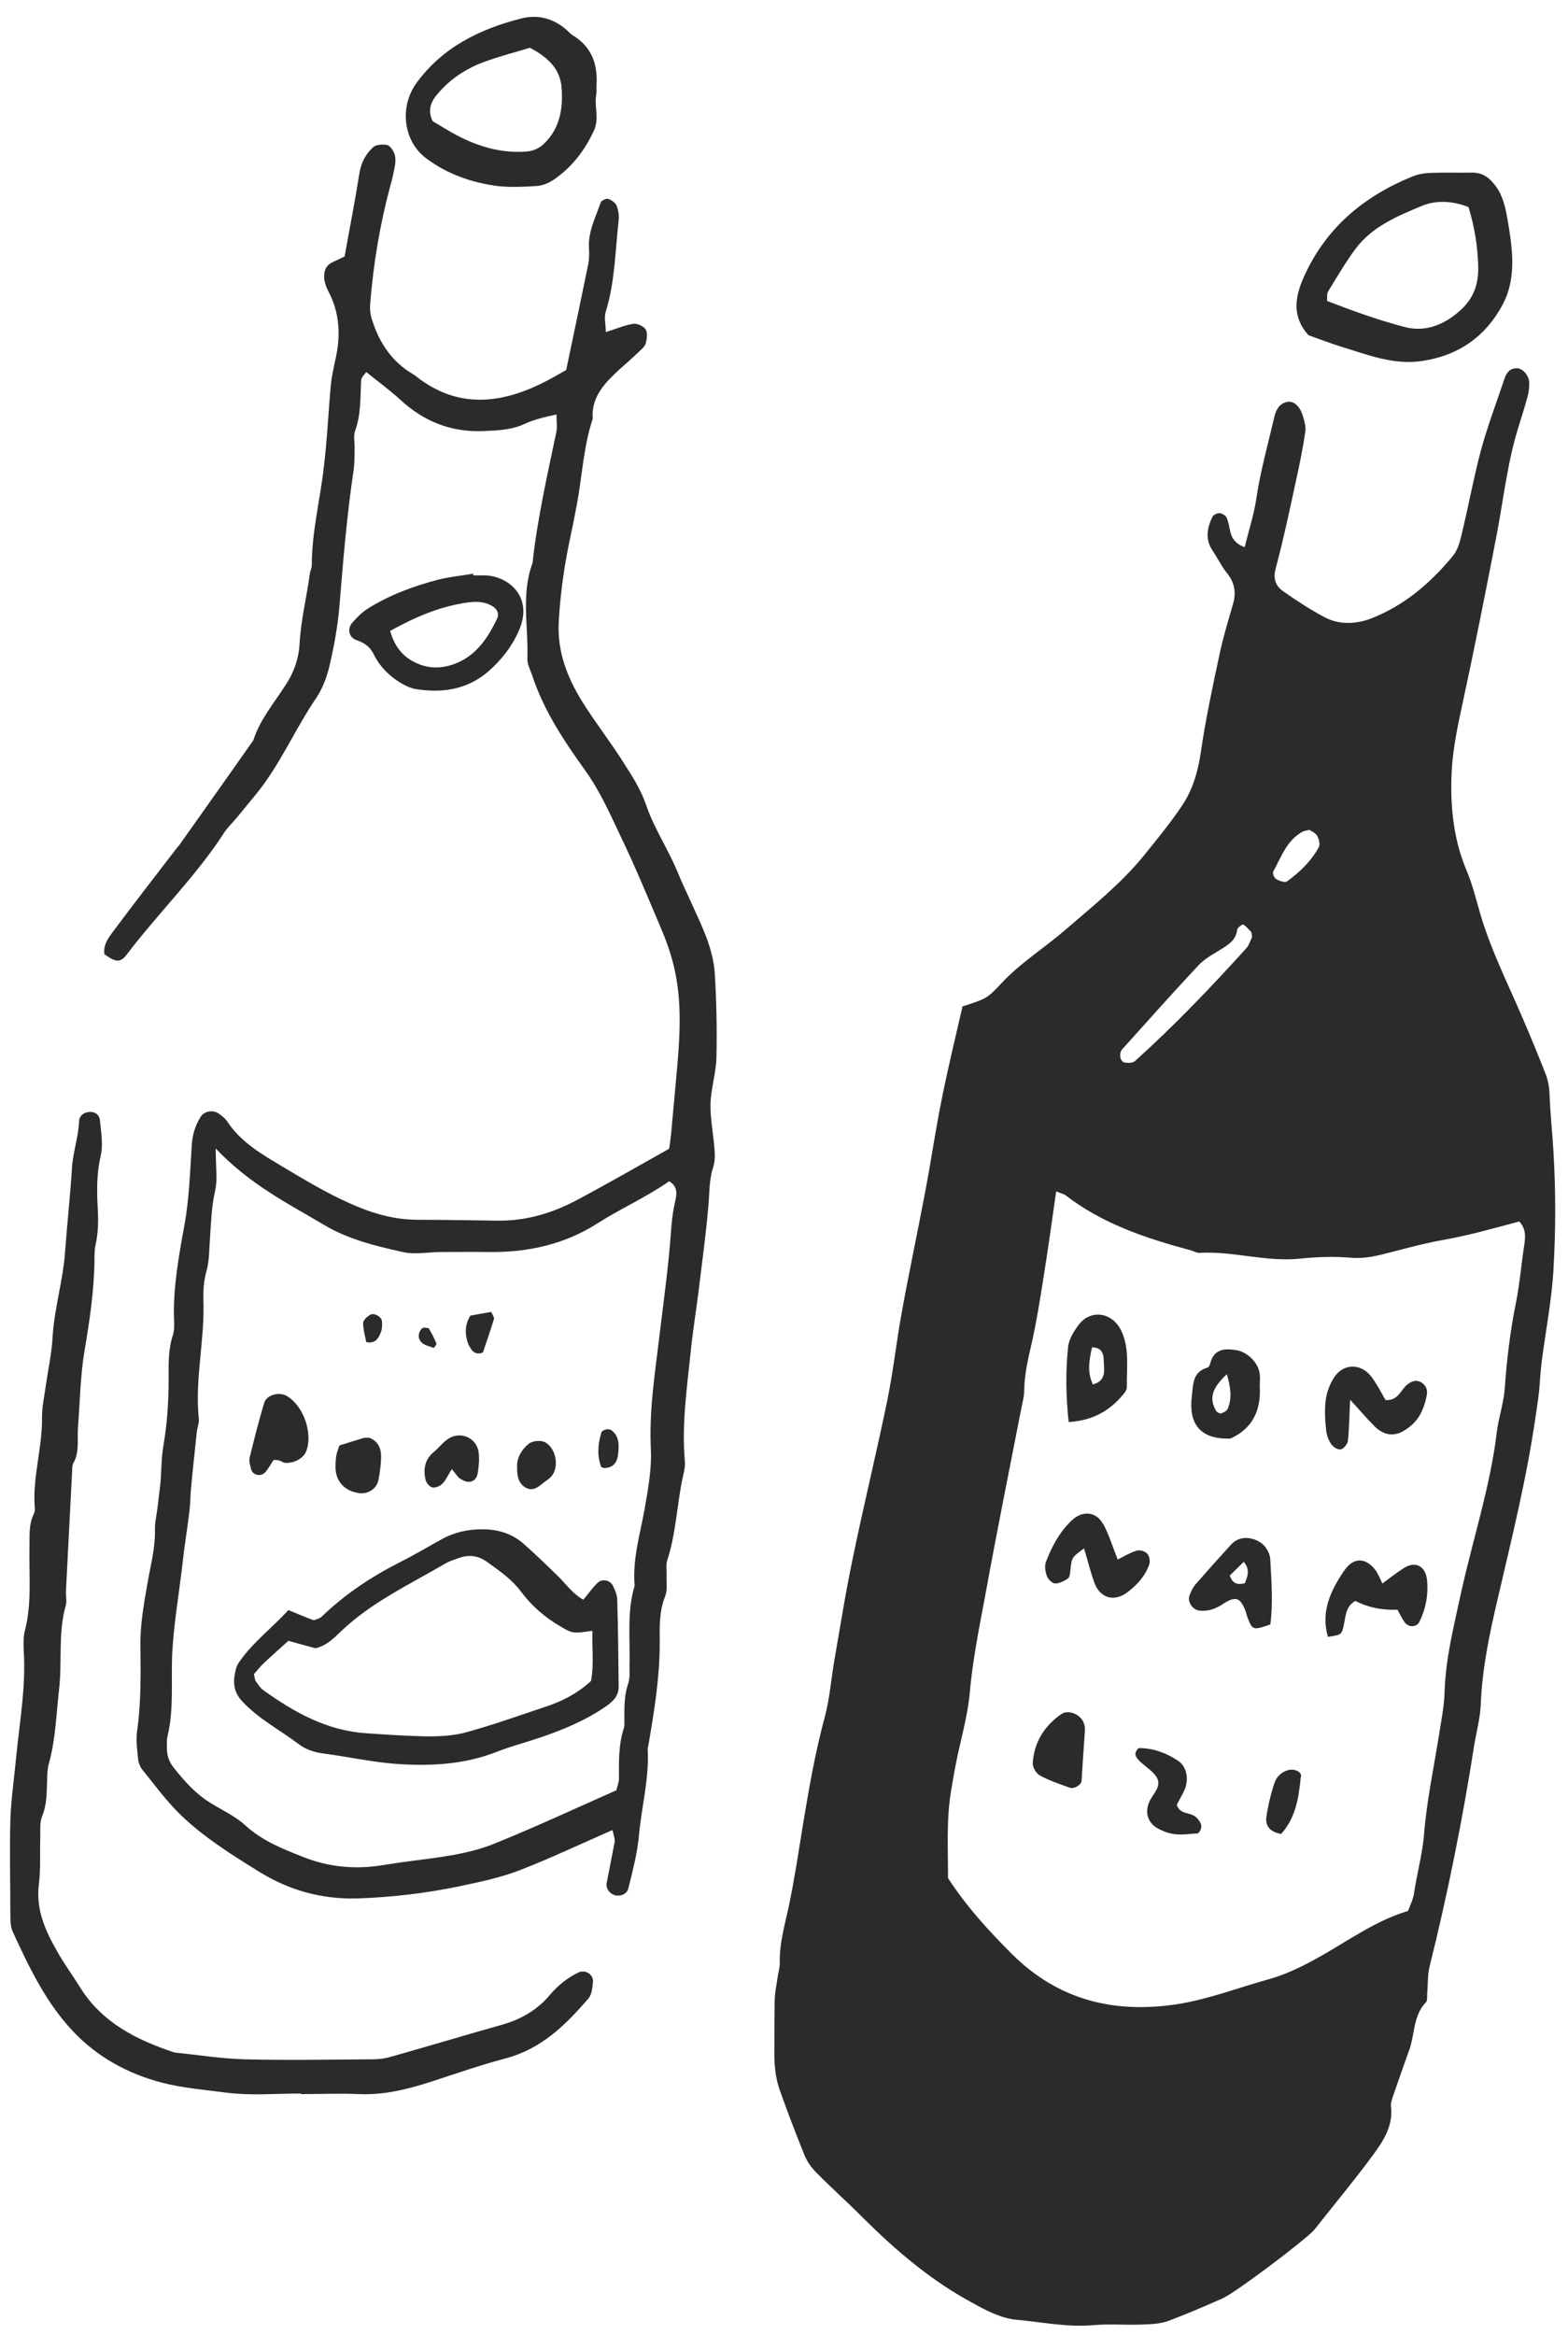 <svg width="90" height="134" viewBox="0 0 90 134" fill="none" xmlns="http://www.w3.org/2000/svg">
<path d="M55.202 57.769C56.577 57.31 56.609 57.359 57.477 56.426C58.574 55.248 59.949 54.397 61.16 53.349C62.715 52.007 64.335 50.714 65.645 49.109C66.398 48.176 67.167 47.243 67.838 46.245C68.444 45.345 68.755 44.313 68.919 43.2C69.197 41.285 69.606 39.37 70.016 37.471C70.212 36.522 70.507 35.605 70.769 34.672C70.965 34.017 70.867 33.444 70.441 32.904C70.114 32.511 69.901 32.036 69.606 31.611C69.164 30.956 69.279 30.301 69.59 29.663C69.639 29.548 69.868 29.434 69.999 29.45C70.147 29.45 70.343 29.581 70.409 29.712C70.523 29.974 70.556 30.252 70.621 30.53C70.719 30.956 70.981 31.234 71.44 31.398C71.669 30.465 71.963 29.581 72.111 28.615C72.34 27.044 72.782 25.489 73.142 23.934C73.24 23.541 73.404 23.164 73.879 23.066C74.255 22.984 74.632 23.312 74.795 23.917C74.877 24.179 74.959 24.49 74.926 24.752C74.795 25.652 74.615 26.553 74.419 27.437C74.042 29.172 73.682 30.907 73.224 32.609C73.06 33.231 73.224 33.641 73.682 33.952C74.435 34.475 75.205 34.983 76.007 35.408C76.858 35.867 77.807 35.818 78.659 35.507C80.574 34.77 82.096 33.477 83.389 31.905C83.668 31.578 83.798 31.087 83.897 30.662C84.29 29.041 84.584 27.404 85.01 25.816C85.386 24.441 85.894 23.099 86.352 21.74C86.467 21.396 86.663 21.118 87.072 21.135C87.416 21.135 87.776 21.577 87.776 21.986C87.776 22.264 87.743 22.559 87.662 22.821C87.514 23.377 87.334 23.917 87.17 24.458C86.548 26.422 86.319 28.484 85.943 30.498C85.288 33.919 84.6 37.356 83.864 40.761C83.586 42.038 83.34 43.331 83.307 44.657C83.258 46.523 83.471 48.307 84.208 50.026C84.535 50.812 84.731 51.647 84.977 52.481C85.583 54.528 86.532 56.41 87.367 58.358C87.842 59.455 88.3 60.568 88.742 61.697C88.856 62.008 88.922 62.368 88.938 62.696C88.971 63.842 89.102 64.971 89.168 66.117C89.298 68.343 89.298 70.586 89.168 72.812C89.069 74.58 88.725 76.331 88.496 78.099C88.447 78.492 88.415 78.885 88.382 79.294C88.349 79.982 88.234 80.636 88.136 81.308C87.629 84.827 86.778 88.248 85.975 91.702C85.501 93.715 85.075 95.729 84.993 97.791C84.961 98.577 84.748 99.363 84.617 100.148C83.946 104.437 83.094 108.677 82.047 112.884C81.932 113.375 81.965 113.899 81.916 114.406C81.916 114.57 81.932 114.799 81.85 114.897C81.114 115.65 81.212 116.698 80.901 117.598C80.574 118.515 80.246 119.431 79.935 120.348C79.886 120.512 79.821 120.692 79.837 120.855C79.984 121.985 79.395 122.869 78.79 123.687C77.742 125.111 76.596 126.486 75.499 127.878C75.466 127.927 75.417 127.96 75.385 128.009C74.795 128.631 70.965 131.528 70.179 131.888C69.132 132.347 68.084 132.805 67.02 133.198C66.545 133.361 66.005 133.378 65.498 133.394C64.581 133.427 63.664 133.345 62.748 133.427C61.258 133.558 59.785 133.247 58.328 133.116C57.461 133.034 56.577 132.576 55.791 132.134C53.45 130.873 51.453 129.171 49.571 127.305C48.687 126.405 47.737 125.57 46.853 124.669C46.575 124.391 46.33 124.047 46.182 123.687C45.691 122.476 45.216 121.232 44.774 119.988C44.496 119.235 44.431 118.433 44.447 117.614C44.447 116.698 44.447 115.781 44.463 114.864C44.463 114.406 44.562 113.964 44.627 113.506C44.66 113.227 44.758 112.949 44.758 112.654C44.725 111.492 45.069 110.396 45.298 109.282C45.609 107.776 45.838 106.254 46.084 104.732C46.428 102.653 46.788 100.574 47.344 98.511C47.623 97.464 47.705 96.367 47.885 95.303C48.228 93.339 48.539 91.358 48.949 89.41C49.571 86.382 50.307 83.386 50.929 80.358C51.273 78.689 51.453 76.97 51.764 75.284C52.19 72.927 52.697 70.569 53.139 68.212C53.466 66.477 53.712 64.726 54.072 62.99C54.416 61.255 54.841 59.537 55.251 57.736L55.202 57.769ZM60.62 68.376C60.374 70.127 60.145 71.764 59.883 73.385C59.687 74.629 59.49 75.873 59.212 77.101C58.999 78.001 58.803 78.885 58.786 79.802C58.786 80.145 58.688 80.473 58.623 80.817C57.919 84.401 57.199 87.986 56.544 91.587C56.2 93.437 55.824 95.27 55.66 97.169C55.529 98.577 55.103 99.952 54.841 101.343C54.661 102.293 54.481 103.259 54.432 104.224C54.367 105.419 54.416 106.614 54.416 107.776C55.48 109.413 56.74 110.788 58.083 112.131C60.767 114.799 63.975 115.552 67.544 115.012C69.344 114.733 71.08 114.062 72.847 113.571C74.01 113.244 75.057 112.687 76.105 112.082C77.627 111.198 79.1 110.166 80.819 109.659C80.95 109.299 81.114 108.988 81.163 108.644C81.327 107.515 81.638 106.434 81.736 105.272C81.883 103.406 82.276 101.556 82.571 99.707C82.702 98.855 82.882 98.004 82.915 97.153C82.964 95.189 83.455 93.29 83.864 91.391C84.535 88.33 85.534 85.334 85.91 82.208C86.008 81.373 86.303 80.538 86.368 79.703C86.483 78.05 86.679 76.413 87.007 74.776C87.236 73.663 87.318 72.517 87.498 71.388C87.563 70.93 87.58 70.504 87.203 70.095C85.779 70.471 84.355 70.88 82.898 71.142C81.654 71.355 80.443 71.715 79.231 72.01C78.675 72.141 78.135 72.223 77.545 72.174C76.58 72.092 75.614 72.124 74.648 72.223C72.684 72.436 70.785 71.781 68.837 71.895C68.673 71.895 68.51 71.797 68.346 71.748C65.792 71.061 63.304 70.242 61.16 68.589C61.078 68.523 60.947 68.507 60.652 68.376H60.62ZM71.865 53.758C71.833 53.578 71.849 53.513 71.816 53.48C71.669 53.333 71.538 53.153 71.358 53.054C71.309 53.022 71.031 53.234 71.014 53.349C70.949 53.873 70.621 54.135 70.212 54.397C69.721 54.708 69.197 54.97 68.804 55.379C67.315 56.967 65.874 58.587 64.417 60.208C64.221 60.42 64.27 60.879 64.516 60.961C64.696 61.01 65.007 61.01 65.138 60.895C67.397 58.865 69.492 56.672 71.522 54.429C71.702 54.233 71.784 53.938 71.865 53.775V53.758ZM75.156 47.62C74.959 47.669 74.828 47.685 74.746 47.734C73.846 48.242 73.535 49.191 73.077 50.026C73.028 50.124 73.142 50.386 73.257 50.452C73.437 50.55 73.748 50.664 73.862 50.583C74.599 50.059 75.254 49.42 75.696 48.618C75.778 48.455 75.712 48.16 75.614 47.98C75.516 47.8 75.287 47.702 75.156 47.62ZM35.133 105.026C33.251 105.845 31.548 106.663 29.797 107.334C28.683 107.76 27.489 108.006 26.326 108.251C24.428 108.644 22.496 108.873 20.548 108.939C18.453 109.004 16.57 108.464 14.835 107.384C13.28 106.418 11.709 105.436 10.383 104.159C9.564 103.373 8.893 102.44 8.173 101.556C8.042 101.392 7.944 101.147 7.927 100.934C7.878 100.427 7.797 99.886 7.862 99.395C8.108 97.693 8.075 96.007 8.058 94.305C8.058 93.175 8.255 92.046 8.451 90.933C8.631 89.869 8.926 88.821 8.893 87.708C8.893 87.315 8.991 86.922 9.041 86.513C9.09 86.055 9.155 85.613 9.204 85.154C9.27 84.418 9.253 83.665 9.384 82.928C9.597 81.684 9.679 80.424 9.679 79.163C9.679 78.312 9.646 77.444 9.925 76.61C10.006 76.348 10.006 76.037 9.99 75.758C9.925 73.925 10.252 72.141 10.579 70.34C10.857 68.834 10.907 67.279 11.005 65.74C11.038 65.135 11.201 64.611 11.496 64.12C11.692 63.76 12.216 63.662 12.56 63.907C12.74 64.038 12.936 64.185 13.051 64.365C13.837 65.561 15.048 66.248 16.227 66.952C17.454 67.688 18.682 68.425 19.991 69.014C21.236 69.587 22.561 69.996 23.969 69.996C25.508 69.996 27.063 70.029 28.602 70.046C30.255 70.062 31.777 69.587 33.201 68.818C34.92 67.901 36.59 66.936 38.407 65.921C38.44 65.708 38.489 65.38 38.521 65.053C38.62 63.973 38.718 62.892 38.816 61.828C39.013 59.668 39.193 57.49 38.652 55.346C38.472 54.626 38.227 53.938 37.932 53.251C37.196 51.516 36.475 49.764 35.657 48.062C35.018 46.72 34.429 45.361 33.545 44.15C32.35 42.48 31.204 40.761 30.55 38.764C30.435 38.437 30.255 38.109 30.271 37.782C30.337 35.965 29.895 34.115 30.566 32.315C30.844 29.761 31.417 27.257 31.941 24.752C31.99 24.49 31.941 24.196 31.941 23.786C31.253 23.934 30.681 24.065 30.108 24.327C29.371 24.67 28.569 24.703 27.767 24.736C25.884 24.818 24.313 24.179 22.954 22.919C22.365 22.379 21.727 21.92 21.023 21.347C20.941 21.478 20.744 21.642 20.728 21.822C20.679 22.788 20.728 23.77 20.384 24.72C20.27 25.03 20.368 25.407 20.352 25.751C20.352 26.144 20.352 26.553 20.302 26.946C19.91 29.548 19.697 32.151 19.484 34.77C19.386 35.9 19.189 37.029 18.927 38.142C18.78 38.797 18.535 39.484 18.158 40.041C16.898 41.891 16.047 43.97 14.59 45.705C14.262 46.098 13.951 46.49 13.624 46.883C13.362 47.194 13.067 47.473 12.855 47.8C11.234 50.304 9.09 52.383 7.289 54.757C6.913 55.264 6.651 55.231 5.996 54.757C5.914 54.282 6.176 53.873 6.438 53.529C7.666 51.876 8.926 50.255 10.17 48.635C10.203 48.586 10.252 48.553 10.285 48.504C11.709 46.49 13.133 44.493 14.541 42.48C14.934 41.252 15.768 40.303 16.439 39.239C16.881 38.551 17.143 37.782 17.192 36.996C17.258 35.621 17.602 34.279 17.782 32.937C17.798 32.773 17.896 32.609 17.896 32.429C17.896 30.53 18.371 28.697 18.584 26.831C18.78 25.243 18.846 23.639 18.993 22.051C19.042 21.593 19.14 21.151 19.238 20.693C19.566 19.301 19.517 17.959 18.829 16.682C18.731 16.486 18.649 16.257 18.616 16.044C18.567 15.618 18.666 15.242 19.091 15.045C19.337 14.931 19.599 14.8 19.779 14.718C20.073 13.065 20.384 11.51 20.63 9.938C20.728 9.332 20.99 8.841 21.416 8.449C21.579 8.301 21.956 8.268 22.201 8.318C22.381 8.35 22.545 8.596 22.627 8.792C22.709 8.989 22.709 9.251 22.676 9.463C22.594 9.922 22.496 10.364 22.365 10.806C21.792 12.966 21.432 15.16 21.252 17.386C21.219 17.713 21.252 18.074 21.366 18.385C21.776 19.678 22.496 20.758 23.691 21.462C23.74 21.495 23.789 21.527 23.838 21.56C26.146 23.41 28.585 23.23 31.09 22.002C31.597 21.757 32.088 21.462 32.498 21.233C32.94 19.121 33.365 17.124 33.774 15.111C33.823 14.832 33.823 14.538 33.807 14.26C33.742 13.31 34.184 12.475 34.478 11.624C34.511 11.51 34.789 11.379 34.904 11.411C35.1 11.477 35.313 11.624 35.395 11.804C35.493 12.066 35.542 12.377 35.51 12.639C35.313 14.39 35.297 16.175 34.773 17.877C34.658 18.221 34.773 18.646 34.773 19.056C35.362 18.876 35.837 18.663 36.344 18.581C36.574 18.548 36.934 18.712 37.065 18.908C37.179 19.105 37.13 19.465 37.065 19.71C36.999 19.907 36.786 20.071 36.623 20.234C36.295 20.545 35.951 20.856 35.608 21.151C34.757 21.937 33.922 22.739 34.02 24.032C33.496 25.62 33.414 27.289 33.12 28.91C32.972 29.696 32.809 30.481 32.645 31.267C32.35 32.724 32.154 34.181 32.072 35.67C31.974 37.373 32.547 38.83 33.382 40.205C34.135 41.416 35.018 42.545 35.788 43.757C36.279 44.526 36.786 45.312 37.081 46.179C37.539 47.538 38.358 48.733 38.898 50.059C39.405 51.27 40.011 52.449 40.502 53.676C40.764 54.364 40.977 55.101 41.026 55.837C41.124 57.425 41.157 59.029 41.124 60.633C41.108 61.534 40.813 62.434 40.78 63.351C40.764 64.202 40.944 65.053 41.01 65.921C41.042 66.264 41.042 66.624 40.944 66.952C40.682 67.737 40.731 68.523 40.649 69.325C40.502 70.979 40.273 72.615 40.077 74.252C39.929 75.382 39.749 76.511 39.635 77.657C39.422 79.703 39.127 81.749 39.307 83.828C39.34 84.107 39.274 84.401 39.209 84.68C38.849 86.3 38.816 87.97 38.292 89.558C38.21 89.82 38.276 90.13 38.26 90.409C38.243 90.802 38.325 91.244 38.178 91.604C37.818 92.488 37.867 93.404 37.867 94.305C37.867 96.253 37.556 98.168 37.228 100.083C37.212 100.198 37.163 100.312 37.179 100.427C37.261 102.096 36.819 103.701 36.672 105.354C36.574 106.369 36.312 107.367 36.066 108.366C36.001 108.644 35.706 108.808 35.395 108.775C35.051 108.742 34.757 108.398 34.822 108.055C34.969 107.269 35.133 106.483 35.28 105.698C35.313 105.55 35.231 105.387 35.166 105.043L35.133 105.026ZM12.38 65.904C12.38 66.985 12.495 67.688 12.347 68.343C12.134 69.243 12.118 70.16 12.053 71.061C12.003 71.683 12.02 72.337 11.856 72.927C11.692 73.499 11.66 74.056 11.676 74.613C11.758 76.904 11.169 79.163 11.414 81.455C11.431 81.668 11.332 81.897 11.3 82.126C11.185 83.255 11.054 84.385 10.956 85.514C10.923 85.907 10.923 86.317 10.874 86.709C10.808 87.266 10.727 87.839 10.645 88.395C10.563 88.952 10.497 89.525 10.432 90.098C10.252 91.571 10.006 93.044 9.908 94.517C9.777 96.22 10.023 97.939 9.613 99.641C9.564 99.854 9.581 100.099 9.581 100.328C9.581 100.754 9.712 101.114 9.974 101.442C10.546 102.162 11.152 102.849 11.921 103.357C12.642 103.831 13.46 104.175 14.082 104.748C15.048 105.632 16.21 106.09 17.372 106.549C18.829 107.138 20.352 107.285 21.907 107.04C22.463 106.958 23.036 106.86 23.593 106.794C25.18 106.582 26.801 106.418 28.291 105.829C30.664 104.879 33.005 103.782 35.379 102.735C35.428 102.506 35.526 102.293 35.526 102.08C35.526 101.114 35.493 100.132 35.804 99.183C35.853 99.019 35.837 98.839 35.837 98.675C35.837 97.988 35.821 97.3 36.05 96.629C36.164 96.318 36.132 95.958 36.132 95.614C36.181 94.076 35.968 92.52 36.426 90.998C36.295 89.492 36.737 88.052 36.999 86.595C37.196 85.465 37.408 84.32 37.359 83.19C37.245 80.931 37.605 78.738 37.867 76.528C38.063 74.874 38.292 73.238 38.44 71.584C38.521 70.733 38.538 69.882 38.734 69.031C38.816 68.654 38.98 68.114 38.407 67.787C37.097 68.703 35.64 69.342 34.282 70.209C32.416 71.404 30.288 71.879 28.061 71.846C27.145 71.83 26.228 71.846 25.328 71.846C24.591 71.846 23.822 72.01 23.118 71.846C21.563 71.502 20.008 71.126 18.6 70.291C16.538 69.063 14.377 67.999 12.396 65.921L12.38 65.904ZM17.307 120.168C18.404 120.168 19.484 120.119 20.581 120.168C22.038 120.233 23.413 119.89 24.771 119.448C26.179 118.989 27.587 118.498 29.011 118.122C31.106 117.565 32.465 116.19 33.774 114.684C33.971 114.455 34.004 114.062 34.036 113.718C34.069 113.293 33.578 112.998 33.185 113.195C32.563 113.506 32.039 113.915 31.581 114.455C30.877 115.306 29.944 115.863 28.864 116.174C26.719 116.779 24.591 117.418 22.447 118.024C22.119 118.122 21.776 118.171 21.432 118.171C18.96 118.187 16.505 118.236 14.033 118.171C12.724 118.138 11.431 117.925 10.121 117.794C10.072 117.794 10.006 117.778 9.957 117.762C7.797 117.041 5.832 116.043 4.588 114.029C4.163 113.342 3.688 112.704 3.295 112C2.607 110.805 2.051 109.593 2.231 108.137C2.346 107.236 2.28 106.303 2.313 105.387C2.313 104.994 2.28 104.552 2.427 104.192C2.706 103.52 2.673 102.849 2.706 102.162C2.706 101.818 2.722 101.474 2.82 101.147C3.197 99.756 3.23 98.332 3.393 96.924C3.573 95.336 3.328 93.715 3.77 92.144C3.852 91.882 3.77 91.571 3.786 91.293C3.901 88.952 4.032 86.627 4.146 84.287C4.146 84.172 4.163 84.041 4.212 83.959C4.572 83.321 4.424 82.617 4.474 81.946C4.588 80.473 4.605 78.983 4.85 77.526C5.145 75.775 5.407 74.04 5.423 72.272C5.423 71.993 5.423 71.699 5.488 71.421C5.652 70.684 5.652 69.947 5.603 69.211C5.554 68.245 5.554 67.279 5.783 66.313C5.93 65.675 5.799 64.955 5.734 64.267C5.701 63.973 5.456 63.776 5.112 63.809C4.785 63.842 4.555 64.038 4.539 64.333C4.506 65.249 4.179 66.133 4.13 67.034C4.032 68.638 3.852 70.226 3.737 71.814C3.622 73.483 3.115 75.071 3.017 76.741C2.968 77.641 2.771 78.541 2.64 79.442C2.558 80.064 2.411 80.686 2.411 81.308C2.444 83.092 1.838 84.811 2.002 86.595C2.002 86.709 1.969 86.824 1.92 86.922C1.642 87.511 1.707 88.15 1.691 88.788C1.658 90.392 1.838 91.997 1.429 93.568C1.331 93.945 1.347 94.37 1.363 94.763C1.494 96.826 1.118 98.855 0.921 100.901C0.807 102.096 0.627 103.291 0.594 104.486C0.545 106.254 0.594 108.038 0.594 109.823C0.594 110.166 0.594 110.543 0.725 110.837C1.658 112.867 2.624 114.897 4.163 116.534C5.554 118.024 7.338 119.006 9.302 119.513C10.497 119.824 11.758 119.922 13.002 120.086C14.41 120.266 15.85 120.135 17.274 120.135V120.168H17.307ZM75.106 19.236C74.141 18.172 74.321 17.042 74.844 15.88C76.105 13.065 78.298 11.248 81.097 10.118C81.409 9.987 81.752 9.938 82.096 9.922C82.898 9.889 83.7 9.922 84.502 9.905C85.141 9.905 85.534 10.233 85.894 10.74C86.368 11.428 86.467 12.246 86.597 12.999C86.843 14.505 87.007 16.077 86.237 17.501C85.255 19.318 83.749 20.382 81.67 20.709C80.001 20.971 78.528 20.365 77.022 19.907C76.432 19.727 75.843 19.498 75.106 19.236ZM84.29 11.886C83.406 11.526 82.44 11.477 81.638 11.804C80.23 12.393 78.773 12.983 77.807 14.276C77.234 15.045 76.743 15.896 76.236 16.715C76.154 16.846 76.187 17.026 76.17 17.271C77.66 17.844 79.15 18.385 80.672 18.777C81.85 19.072 82.931 18.614 83.815 17.812C84.568 17.141 84.879 16.322 84.846 15.258C84.813 14.096 84.633 13.015 84.29 11.886ZM34.233 5.371C34.085 6.108 34.413 6.763 34.102 7.466C33.562 8.645 32.809 9.627 31.728 10.347C31.45 10.527 31.106 10.658 30.779 10.675C30.042 10.724 29.273 10.757 28.553 10.675C27.063 10.478 25.655 9.987 24.444 9.071C23.134 8.072 22.922 6.124 23.904 4.765C25.393 2.719 27.521 1.672 29.895 1.066C30.893 0.804 31.826 1.066 32.596 1.786C32.678 1.868 32.759 1.95 32.858 2.015C33.971 2.687 34.331 3.701 34.233 4.946C34.233 5.109 34.233 5.289 34.233 5.388V5.371ZM30.435 2.736C29.518 3.014 28.634 3.243 27.783 3.554C26.768 3.931 25.852 4.52 25.131 5.371C24.722 5.846 24.526 6.321 24.837 6.959C25.295 7.221 25.77 7.532 26.277 7.794C27.521 8.432 28.814 8.809 30.222 8.694C30.648 8.661 30.975 8.498 31.27 8.203C32.154 7.319 32.318 6.206 32.236 5.044C32.154 3.963 31.483 3.309 30.435 2.752V2.736ZM27.194 33.019C27.423 33.019 27.652 33.019 27.881 33.019C29.224 33.084 30.631 34.279 29.78 36.194C29.387 37.094 28.798 37.847 28.061 38.502C26.85 39.566 25.426 39.779 23.904 39.55C23.576 39.501 23.249 39.337 22.971 39.173C22.332 38.781 21.792 38.24 21.465 37.569C21.236 37.111 20.941 36.898 20.466 36.734C20.024 36.587 19.926 36.096 20.204 35.752C20.466 35.458 20.744 35.163 21.072 34.95C22.332 34.148 23.724 33.641 25.148 33.264C25.803 33.1 26.49 33.035 27.161 32.92C27.161 32.953 27.161 32.986 27.161 33.019H27.194ZM22.398 36.211C22.676 37.209 23.216 37.766 24.002 38.093C24.657 38.371 25.361 38.355 26.015 38.126C27.292 37.684 27.996 36.636 28.536 35.49C28.667 35.228 28.536 34.934 28.242 34.77C27.767 34.492 27.259 34.508 26.736 34.59C25.197 34.819 23.805 35.425 22.381 36.211H22.398ZM61.34 81.602C61.176 80.113 61.16 78.689 61.307 77.281C61.356 76.855 61.618 76.43 61.88 76.069C62.568 75.104 63.828 75.284 64.352 76.348C64.843 77.379 64.663 78.476 64.679 79.556C64.679 79.671 64.647 79.785 64.581 79.883C63.779 80.915 62.764 81.52 61.34 81.602ZM62.748 79.442C63.484 79.229 63.386 78.656 63.353 78.148C63.353 77.755 63.304 77.33 62.682 77.314C62.519 78.034 62.388 78.738 62.731 79.442H62.748ZM63.304 87.446C62.928 86.742 62.158 86.677 61.569 87.2C60.833 87.872 60.374 88.739 60.03 89.639C59.949 89.885 59.998 90.212 60.096 90.458C60.161 90.638 60.407 90.867 60.571 90.867C60.816 90.867 61.094 90.72 61.307 90.573C61.405 90.491 61.422 90.261 61.438 90.098C61.52 89.377 61.504 89.377 62.224 88.854C62.42 89.508 62.584 90.18 62.813 90.818C63.141 91.718 63.959 91.948 64.728 91.358C65.285 90.933 65.743 90.425 65.972 89.754C66.022 89.574 65.972 89.279 65.841 89.148C65.71 89.017 65.416 88.919 65.236 88.985C64.859 89.099 64.516 89.312 64.155 89.492C63.877 88.805 63.664 88.084 63.321 87.446H63.304ZM78.871 81.831C79.575 82.502 80.23 82.453 80.983 81.815C81.54 81.34 81.769 80.718 81.9 80.031C81.949 79.736 81.834 79.474 81.556 79.311C81.261 79.163 81.016 79.261 80.77 79.458C80.394 79.752 80.263 80.391 79.526 80.342C79.297 79.949 79.068 79.491 78.773 79.081C78.167 78.197 77.071 78.197 76.531 79.114C76.301 79.491 76.138 79.949 76.088 80.391C76.023 80.947 76.056 81.537 76.121 82.093C76.154 82.372 76.252 82.65 76.416 82.879C76.531 83.043 76.792 83.206 76.956 83.174C77.12 83.141 77.333 82.879 77.365 82.699C77.447 81.962 77.447 81.226 77.496 80.325C78.037 80.898 78.429 81.389 78.871 81.815V81.831ZM79.051 90.245C78.478 89.377 77.725 89.296 77.153 90.13C76.383 91.26 75.794 92.488 76.219 93.928C76.923 93.83 76.972 93.797 77.071 93.503C77.251 92.93 77.153 92.226 77.791 91.866C78.5 92.237 79.308 92.406 80.214 92.373C80.344 92.602 80.459 92.864 80.623 93.093C80.852 93.404 81.327 93.388 81.474 93.061C81.834 92.324 81.981 91.555 81.916 90.736C81.85 89.869 81.245 89.525 80.525 90.016C80.148 90.261 79.788 90.54 79.346 90.867C79.215 90.605 79.15 90.409 79.035 90.245H79.051ZM72.897 93.224C71.898 93.568 71.882 93.552 71.587 92.766C71.554 92.651 71.522 92.553 71.489 92.439C71.178 91.653 70.916 91.555 70.114 92.095C69.705 92.357 69.295 92.471 68.837 92.422C68.428 92.373 68.133 91.882 68.281 91.538C68.362 91.326 68.46 91.113 68.608 90.933C69.279 90.163 69.966 89.394 70.654 88.641C70.998 88.264 71.456 88.183 71.914 88.314C72.16 88.379 72.438 88.543 72.602 88.739C72.766 88.952 72.913 89.247 72.913 89.525C72.978 90.769 73.077 92.013 72.913 93.224H72.897ZM70.588 90.409C70.736 90.867 71.014 90.965 71.456 90.851C71.587 90.491 71.784 90.098 71.391 89.623C71.112 89.901 70.834 90.163 70.588 90.409ZM70.588 82.552C68.821 82.601 68.215 81.635 68.411 80.096C68.493 79.392 68.46 78.721 69.312 78.476C69.394 78.459 69.459 78.296 69.475 78.197C69.705 77.379 70.327 77.379 70.965 77.477C71.636 77.592 72.242 78.23 72.307 78.852C72.34 79.081 72.307 79.311 72.307 79.54C72.389 80.915 71.914 81.979 70.588 82.568V82.552ZM70.425 78.852C69.541 79.671 69.394 80.26 69.803 80.964C69.852 81.046 70.016 81.127 70.081 81.111C70.228 81.062 70.425 80.964 70.474 80.833C70.719 80.227 70.638 79.638 70.425 78.869V78.852ZM68.673 104.306C68.379 103.962 67.74 104.175 67.544 103.57C67.675 103.308 67.855 103.013 67.986 102.718C68.248 102.113 68.133 101.376 67.609 101.032C66.938 100.59 66.185 100.312 65.383 100.312C65.301 100.312 65.154 100.558 65.17 100.672C65.187 100.82 65.318 100.967 65.432 101.081C65.76 101.392 66.185 101.638 66.398 101.998C66.693 102.538 66.169 102.931 65.972 103.39C65.71 103.962 65.858 104.552 66.382 104.879C66.709 105.076 67.102 105.223 67.478 105.256C67.904 105.305 68.362 105.223 68.772 105.206C69.115 104.814 68.903 104.552 68.673 104.29V104.306ZM62.24 99.003C62.158 98.446 61.373 98.053 60.914 98.364C59.932 99.052 59.343 100.001 59.277 101.196C59.277 101.425 59.474 101.769 59.687 101.884C60.227 102.178 60.816 102.375 61.405 102.587C61.635 102.669 62.06 102.44 62.077 102.195C62.142 101.294 62.191 100.394 62.273 99.297C62.273 99.33 62.273 99.15 62.257 98.986L62.24 99.003ZM74.681 101.949C74.713 101.687 74.337 101.507 74.042 101.556C73.584 101.638 73.289 101.933 73.159 102.293C72.946 102.931 72.782 103.602 72.684 104.29C72.618 104.814 72.946 105.141 73.535 105.239C74.37 104.323 74.55 103.144 74.664 101.949H74.681ZM16.505 92.373C17.143 92.635 17.569 92.815 18.011 92.979C18.174 92.913 18.355 92.88 18.469 92.766C19.795 91.489 21.317 90.474 22.971 89.639C23.789 89.23 24.575 88.755 25.377 88.314C26.097 87.921 26.867 87.757 27.685 87.757C28.585 87.757 29.387 88.002 30.058 88.592C30.746 89.198 31.401 89.836 32.056 90.474C32.498 90.916 32.858 91.44 33.48 91.8C33.758 91.473 34.004 91.113 34.298 90.834C34.56 90.573 35.018 90.671 35.182 90.998C35.297 91.244 35.428 91.522 35.428 91.8C35.477 93.47 35.493 95.123 35.51 96.793C35.51 97.3 35.215 97.611 34.822 97.889C33.627 98.724 32.318 99.264 30.959 99.723C30.14 100.001 29.306 100.214 28.52 100.525C26.605 101.278 24.624 101.36 22.627 101.212C21.268 101.098 19.926 100.803 18.567 100.623C18.044 100.558 17.552 100.394 17.143 100.083C16.063 99.264 14.835 98.642 13.886 97.611C13.329 97.006 13.378 96.383 13.558 95.712C13.608 95.549 13.706 95.401 13.804 95.27C14.573 94.19 15.637 93.404 16.554 92.389L16.505 92.373ZM33.987 93.584C32.874 93.748 32.858 93.748 32.072 93.273C31.221 92.766 30.5 92.128 29.911 91.342C29.387 90.638 28.7 90.163 27.996 89.656C27.423 89.23 26.85 89.198 26.228 89.443C26.015 89.525 25.786 89.59 25.59 89.705C23.527 90.916 21.334 91.931 19.566 93.617C19.157 94.01 18.747 94.436 18.109 94.583C17.618 94.452 17.078 94.305 16.554 94.157C16.03 94.632 15.556 95.041 15.097 95.483C14.901 95.68 14.721 95.892 14.573 96.073C14.622 96.253 14.622 96.383 14.671 96.465C14.803 96.645 14.934 96.858 15.114 96.989C16.898 98.266 18.764 99.314 21.023 99.461C22.218 99.543 23.413 99.625 24.608 99.641C25.344 99.641 26.114 99.592 26.801 99.395C28.34 98.97 29.846 98.43 31.368 97.922C32.301 97.611 33.152 97.169 33.922 96.465C34.102 95.516 33.971 94.55 34.004 93.584H33.987ZM16.03 83.812C16.145 83.845 16.243 83.927 16.341 83.943C16.865 83.992 17.438 83.681 17.585 83.255C17.962 82.224 17.422 80.686 16.472 80.113C16.03 79.851 15.31 80.031 15.163 80.505C14.852 81.537 14.59 82.584 14.328 83.648C14.279 83.845 14.361 84.09 14.41 84.303C14.508 84.663 14.966 84.761 15.228 84.483C15.408 84.27 15.539 84.025 15.703 83.779C15.817 83.779 15.932 83.779 16.03 83.812ZM19.304 83.534C19.271 83.763 19.255 83.976 19.255 84.205C19.271 85.007 19.779 85.564 20.597 85.678C21.121 85.76 21.628 85.433 21.727 84.909C21.808 84.467 21.874 84.008 21.874 83.567C21.874 83.108 21.694 82.683 21.186 82.502C21.072 82.502 20.957 82.502 20.859 82.519C20.433 82.65 20.008 82.781 19.484 82.945C19.402 83.206 19.32 83.37 19.304 83.534ZM26.408 84.843C26.883 85.187 27.341 85.056 27.423 84.516C27.489 84.123 27.521 83.714 27.472 83.337C27.358 82.47 26.359 82.077 25.655 82.617C25.377 82.814 25.164 83.108 24.902 83.321C24.395 83.73 24.297 84.27 24.411 84.86C24.444 85.056 24.624 85.302 24.804 85.351C24.968 85.4 25.246 85.285 25.377 85.154C25.573 84.974 25.688 84.696 25.933 84.303C26.179 84.598 26.277 84.761 26.408 84.86V84.843ZM30.173 85.367C30.599 85.613 30.926 85.302 31.237 85.056C31.368 84.958 31.515 84.86 31.63 84.745C32.105 84.221 31.941 83.157 31.319 82.781C31.09 82.633 30.582 82.666 30.353 82.846C29.878 83.239 29.649 83.73 29.682 84.221C29.666 84.761 29.797 85.154 30.173 85.367ZM26.932 77.215C27.063 77.526 27.308 77.788 27.718 77.608C27.93 76.97 28.16 76.331 28.356 75.677C28.372 75.595 28.291 75.48 28.192 75.284C27.8 75.349 27.374 75.431 26.997 75.496C26.621 76.118 26.703 76.692 26.916 77.232L26.932 77.215ZM34.724 84.238C35.215 84.221 35.428 83.894 35.477 83.468C35.526 82.961 35.575 82.437 35.1 82.077C34.937 81.946 34.56 82.044 34.511 82.224C34.315 82.895 34.265 83.55 34.511 84.189C34.609 84.221 34.675 84.254 34.724 84.238ZM21.858 76.462C21.939 76.266 21.939 76.02 21.923 75.808C21.89 75.562 21.481 75.317 21.252 75.447C21.072 75.546 20.843 75.758 20.843 75.922C20.843 76.299 20.957 76.675 21.023 77.019C21.596 77.117 21.727 76.757 21.858 76.462ZM24.182 76.266C23.986 76.511 23.986 76.822 24.182 77.019C24.346 77.199 24.64 77.248 24.886 77.346C24.919 77.346 25.066 77.15 25.05 77.101C24.935 76.806 24.788 76.528 24.624 76.249C24.591 76.184 24.428 76.2 24.313 76.184C24.264 76.217 24.215 76.233 24.182 76.266Z" fill="#2b2b2b"/>
</svg>
